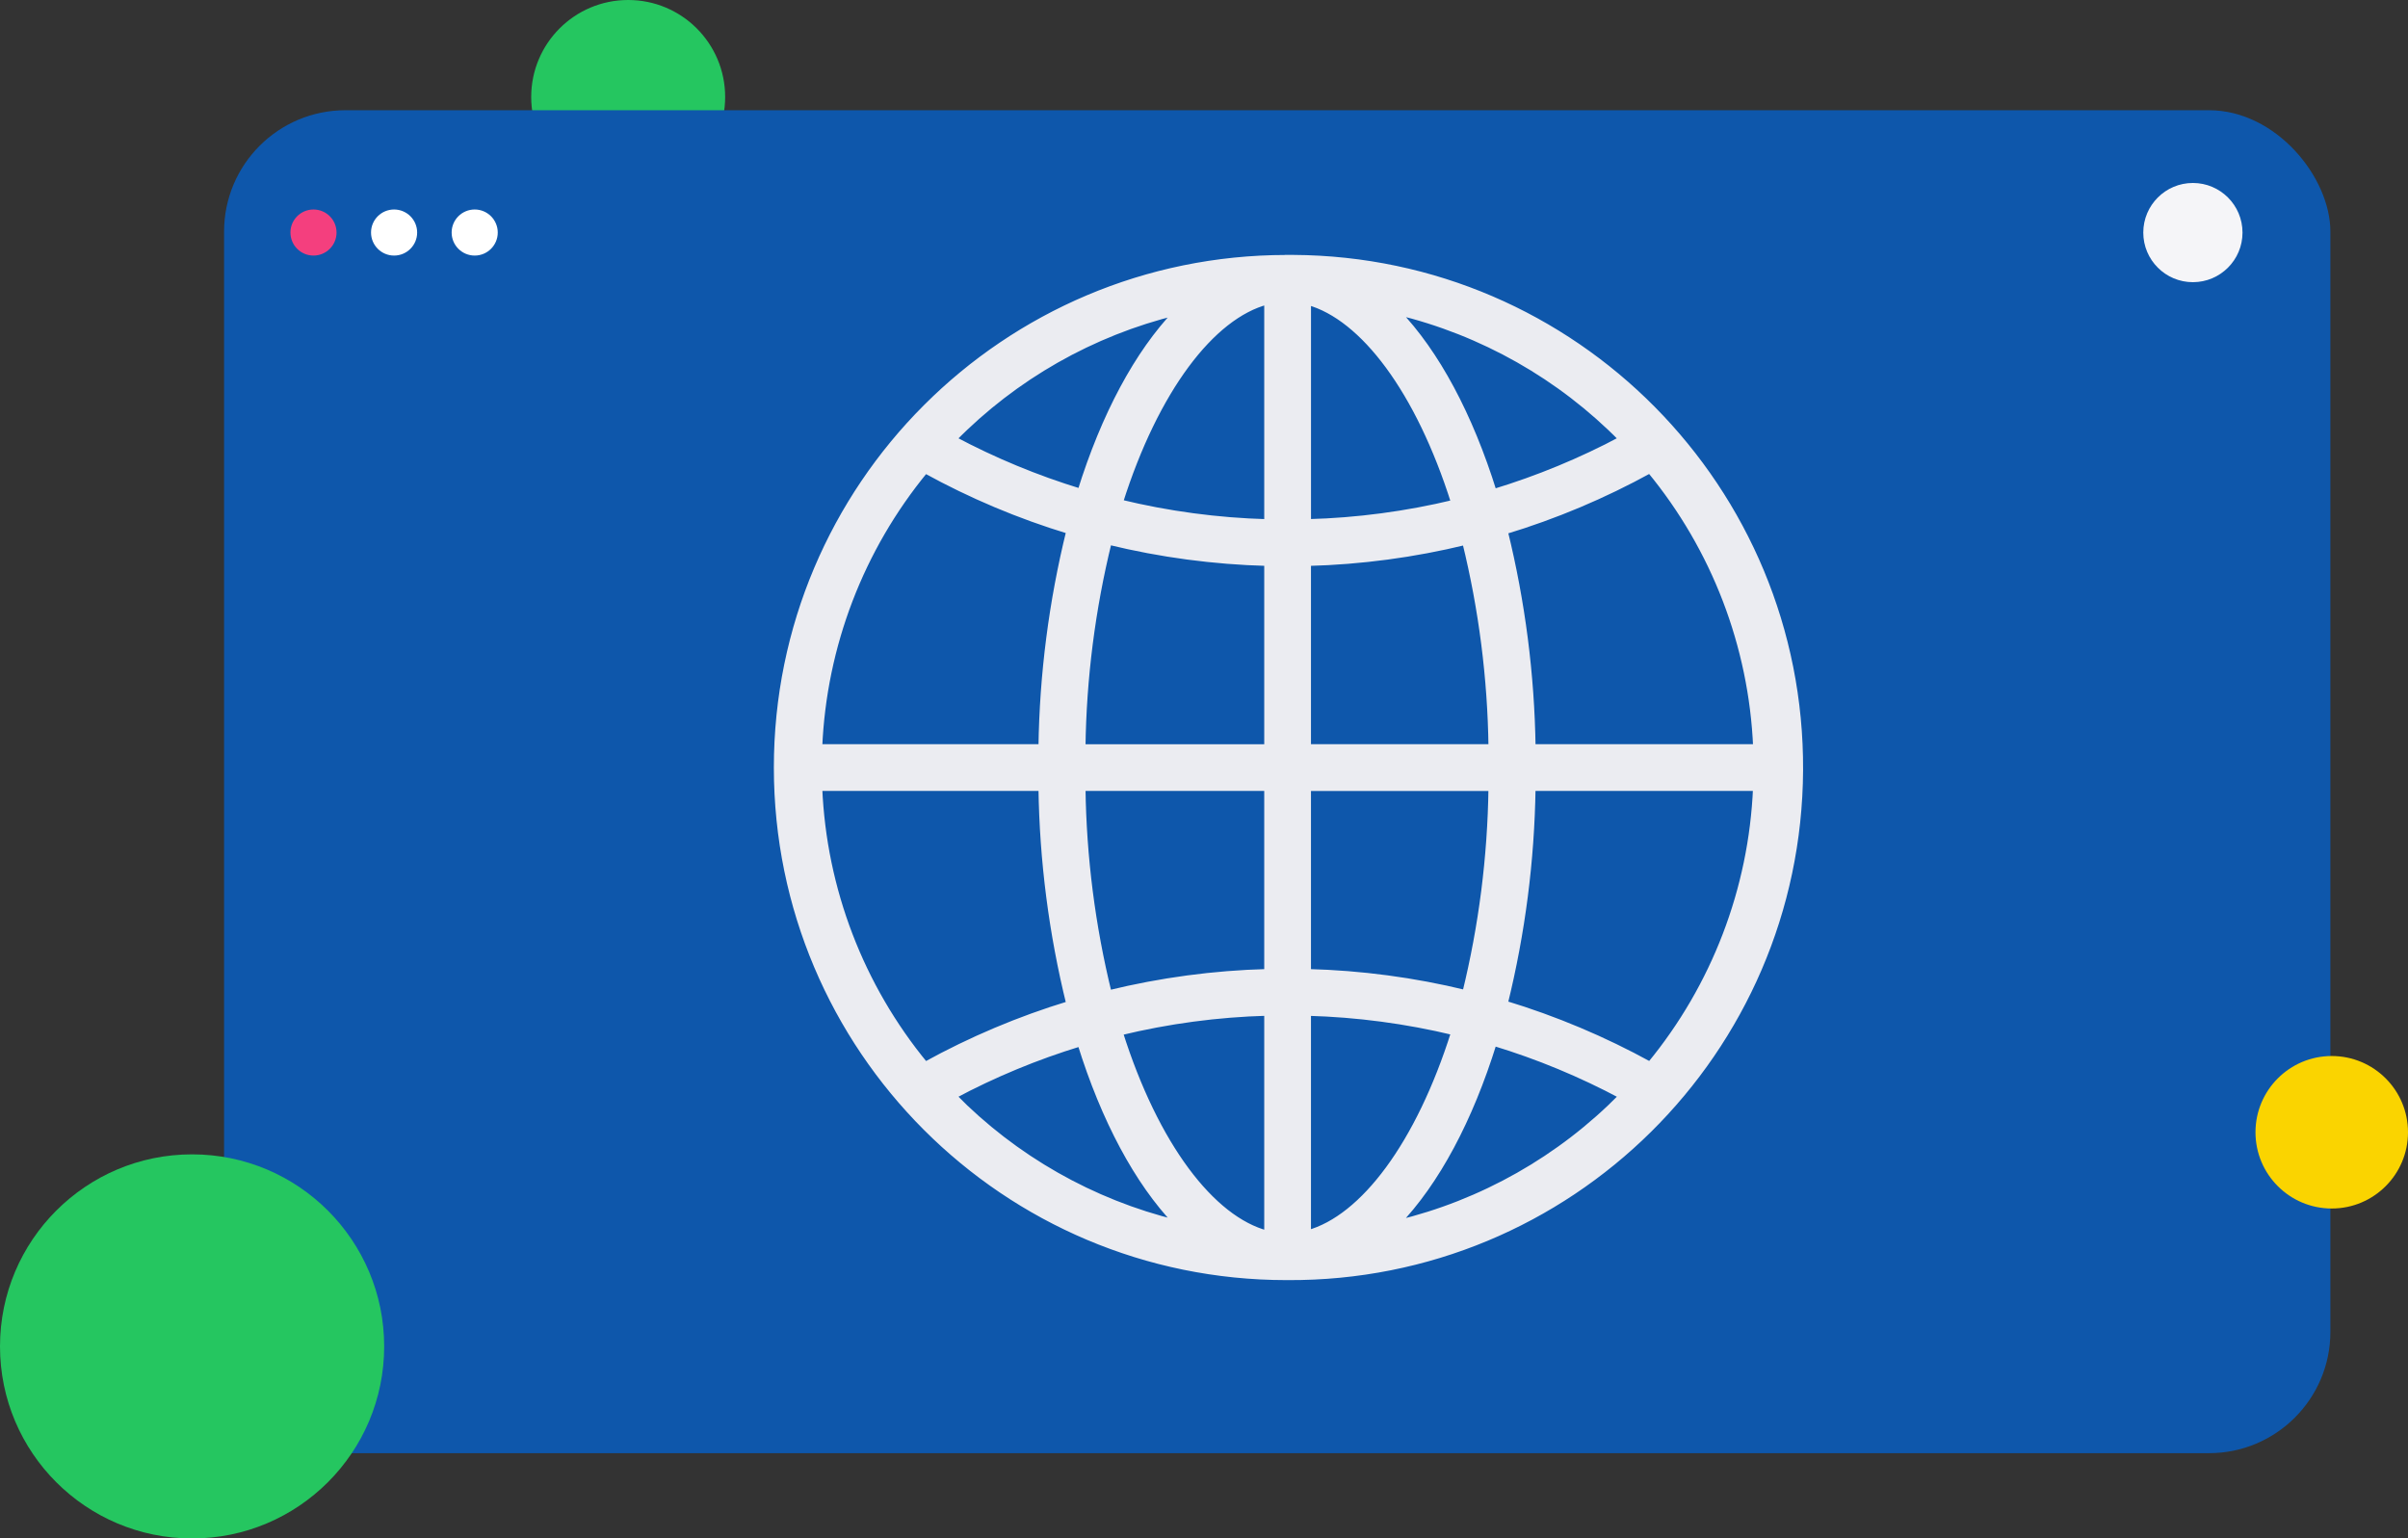 <?xml version="1.0" encoding="UTF-8"?>
<svg id="Ebene_2" data-name="Ebene 2" xmlns="http://www.w3.org/2000/svg" viewBox="0 0 803.31 513.31">
  <rect x="0" y="0" width="803.31" height="513.31" fill="#333333" stroke="none"/>
  <defs>
    <style>
      .cls-1 {
        fill: #ebecf1;
        stroke: #ebecf1;
        stroke-width: 2px;
      }

      .cls-2 {
        fill: #fad400;
      }

      .cls-2, .cls-3, .cls-4, .cls-5, .cls-6, .cls-7 {
        stroke-width: 0px;
      }

      .cls-3 {
        fill: #25c660;
      }

      .cls-4 {
        fill: #0e57ab;
      }

      .cls-5 {
        fill: #f43f7e;
      }

      .cls-6 {
        fill: #fff;
      }

      .cls-7 {
        fill: #f5f5f8;
      }
    </style>
  </defs>
  <g id="Ebene_1-2" data-name="Ebene 1">
    <g id="TLD_-_Zeichenfläche_24" data-name="TLD - Zeichenfläche 24">
      <g id="Gruppe_1452" data-name="Gruppe 1452">
        <g id="Gruppe_1465" data-name="Gruppe 1465">
          <circle id="Ellipse_82" data-name="Ellipse 82" class="cls-3" cx="209.56" cy="32.35" r="32.35"/>
          <rect id="Rechteck_444" data-name="Rechteck 444" class="cls-4" x="74.75" y="36.78" width="702.67" height="448.07" rx="40.5" ry="40.5"/>
          <path id="Pfad_510" data-name="Pfad 510" class="cls-5" d="M112.27,77.59c0,4.24-3.44,7.68-7.69,7.68s-7.69-3.44-7.69-7.69,3.44-7.68,7.69-7.68,7.69,3.44,7.69,7.68h0Z"/>
          <path id="Pfad_511" data-name="Pfad 511" class="cls-6" d="M139.16,77.59c0,4.24-3.44,7.68-7.69,7.68s-7.69-3.44-7.69-7.69,3.44-7.68,7.69-7.68,7.69,3.44,7.69,7.68h0Z"/>
          <path id="Pfad_512" data-name="Pfad 512" class="cls-6" d="M166.05,77.59c0,4.24-3.44,7.68-7.69,7.68s-7.69-3.44-7.69-7.69,3.44-7.68,7.69-7.68,7.69,3.44,7.69,7.68h0Z"/>
          <path id="Pfad_513" data-name="Pfad 513" class="cls-7" d="M748.1,77.6c0,9.14-7.41,16.55-16.55,16.55-9.14,0-16.55-7.41-16.55-16.55s7.41-16.55,16.55-16.55h0c9.14,0,16.55,7.41,16.55,16.55h0Z"/>
          <circle id="Ellipse_83" data-name="Ellipse 83" class="cls-2" cx="777.87" cy="377.78" r="25.44"/>
          <circle id="Ellipse_84" data-name="Ellipse 84" class="cls-3" cx="64.08" cy="449.23" r="64.08"/>
        </g>
      </g>
      <path id="global" class="cls-1" d="M429.55,86.07h-.41c-93.9.02-170,76.16-169.98,170.06.02,93.87,76.11,169.95,169.98,169.98h.41c93.91.51,170.45-75.2,170.96-169.1.51-93.91-75.2-170.45-169.1-170.96-.62,0-1.24,0-1.85,0v.03ZM436.35,187.83c17.68-.47,35.27-2.82,52.46-7,5.51,22.42,8.44,45.39,8.75,68.47h-61.22v-61.48h0ZM436.35,174.23v-73.48c18.33,5.06,36.91,29.52,48.75,67-15.98,3.85-32.32,6.02-48.75,6.47h0ZM422.75,100.59v73.64c-16.57-.46-33.04-2.66-49.14-6.58,11.94-37.71,30.68-62.24,49.14-67.05ZM422.75,187.82v61.49h-61.63c.31-23.11,3.25-46.11,8.76-68.55,17.32,4.23,35.05,6.59,52.87,7.06h0ZM347.43,249.3h-74.13c1.44-33.82,13.86-66.25,35.38-92.38,15.26,8.41,31.37,15.2,48.04,20.25-5.82,23.61-8.94,47.8-9.29,72.11v.02ZM347.43,262.9c.35,24.31,3.47,48.49,9.29,72.09-16.68,5.07-32.78,11.87-48.04,20.29-21.53-26.12-33.95-58.56-35.38-92.38h74.13ZM361.1,262.9h61.65v61.42c-17.83.47-35.56,2.85-52.88,7.09-5.51-22.43-8.44-45.41-8.75-68.51h-.02ZM422.75,337.9v73.71c-18.47-4.82-37.24-29.36-49.17-67.14,16.11-3.91,32.59-6.12,49.17-6.57ZM436.34,411.46v-73.54c16.43.46,32.77,2.63,48.76,6.48-11.84,37.52-30.41,62-48.76,67.06ZM436.34,324.32v-61.41h61.21c-.31,23.06-3.23,46-8.72,68.4-17.2-4.19-34.79-6.53-52.49-6.99h0ZM511.27,262.9h74.54c-1.44,33.82-13.86,66.24-35.38,92.36-15.39-8.47-31.63-15.31-48.44-20.4,5.81-23.56,8.92-47.7,9.27-71.96ZM511.27,249.3c-.36-24.28-3.47-48.45-9.27-72.03,16.81-5.08,33.03-11.92,48.41-20.39,21.55,26.13,33.99,58.57,35.44,92.41h-74.61.04ZM541.05,146.5c-13.64,7.27-27.95,13.18-42.74,17.67-7.95-25.58-19.11-46.46-32.31-60.17,28.51,6.87,54.51,21.6,75.05,42.53v-.02ZM392.59,104.13c-13.13,13.67-24.24,34.47-32.16,59.92-14.65-4.47-28.83-10.34-42.34-17.54,20.4-20.79,46.21-35.47,74.51-42.38ZM318.04,365.67c13.52-7.22,27.72-13.1,42.38-17.57,7.92,25.48,19.04,46.3,32.17,59.99-28.32-6.92-54.14-21.61-74.55-42.43h0ZM465.97,408.2c13.22-13.71,24.38-34.6,32.34-60.25,14.8,4.49,29.11,10.43,42.75,17.72-20.54,20.94-46.56,35.68-75.09,42.53Z"/>
    </g>
  </g>
</svg>